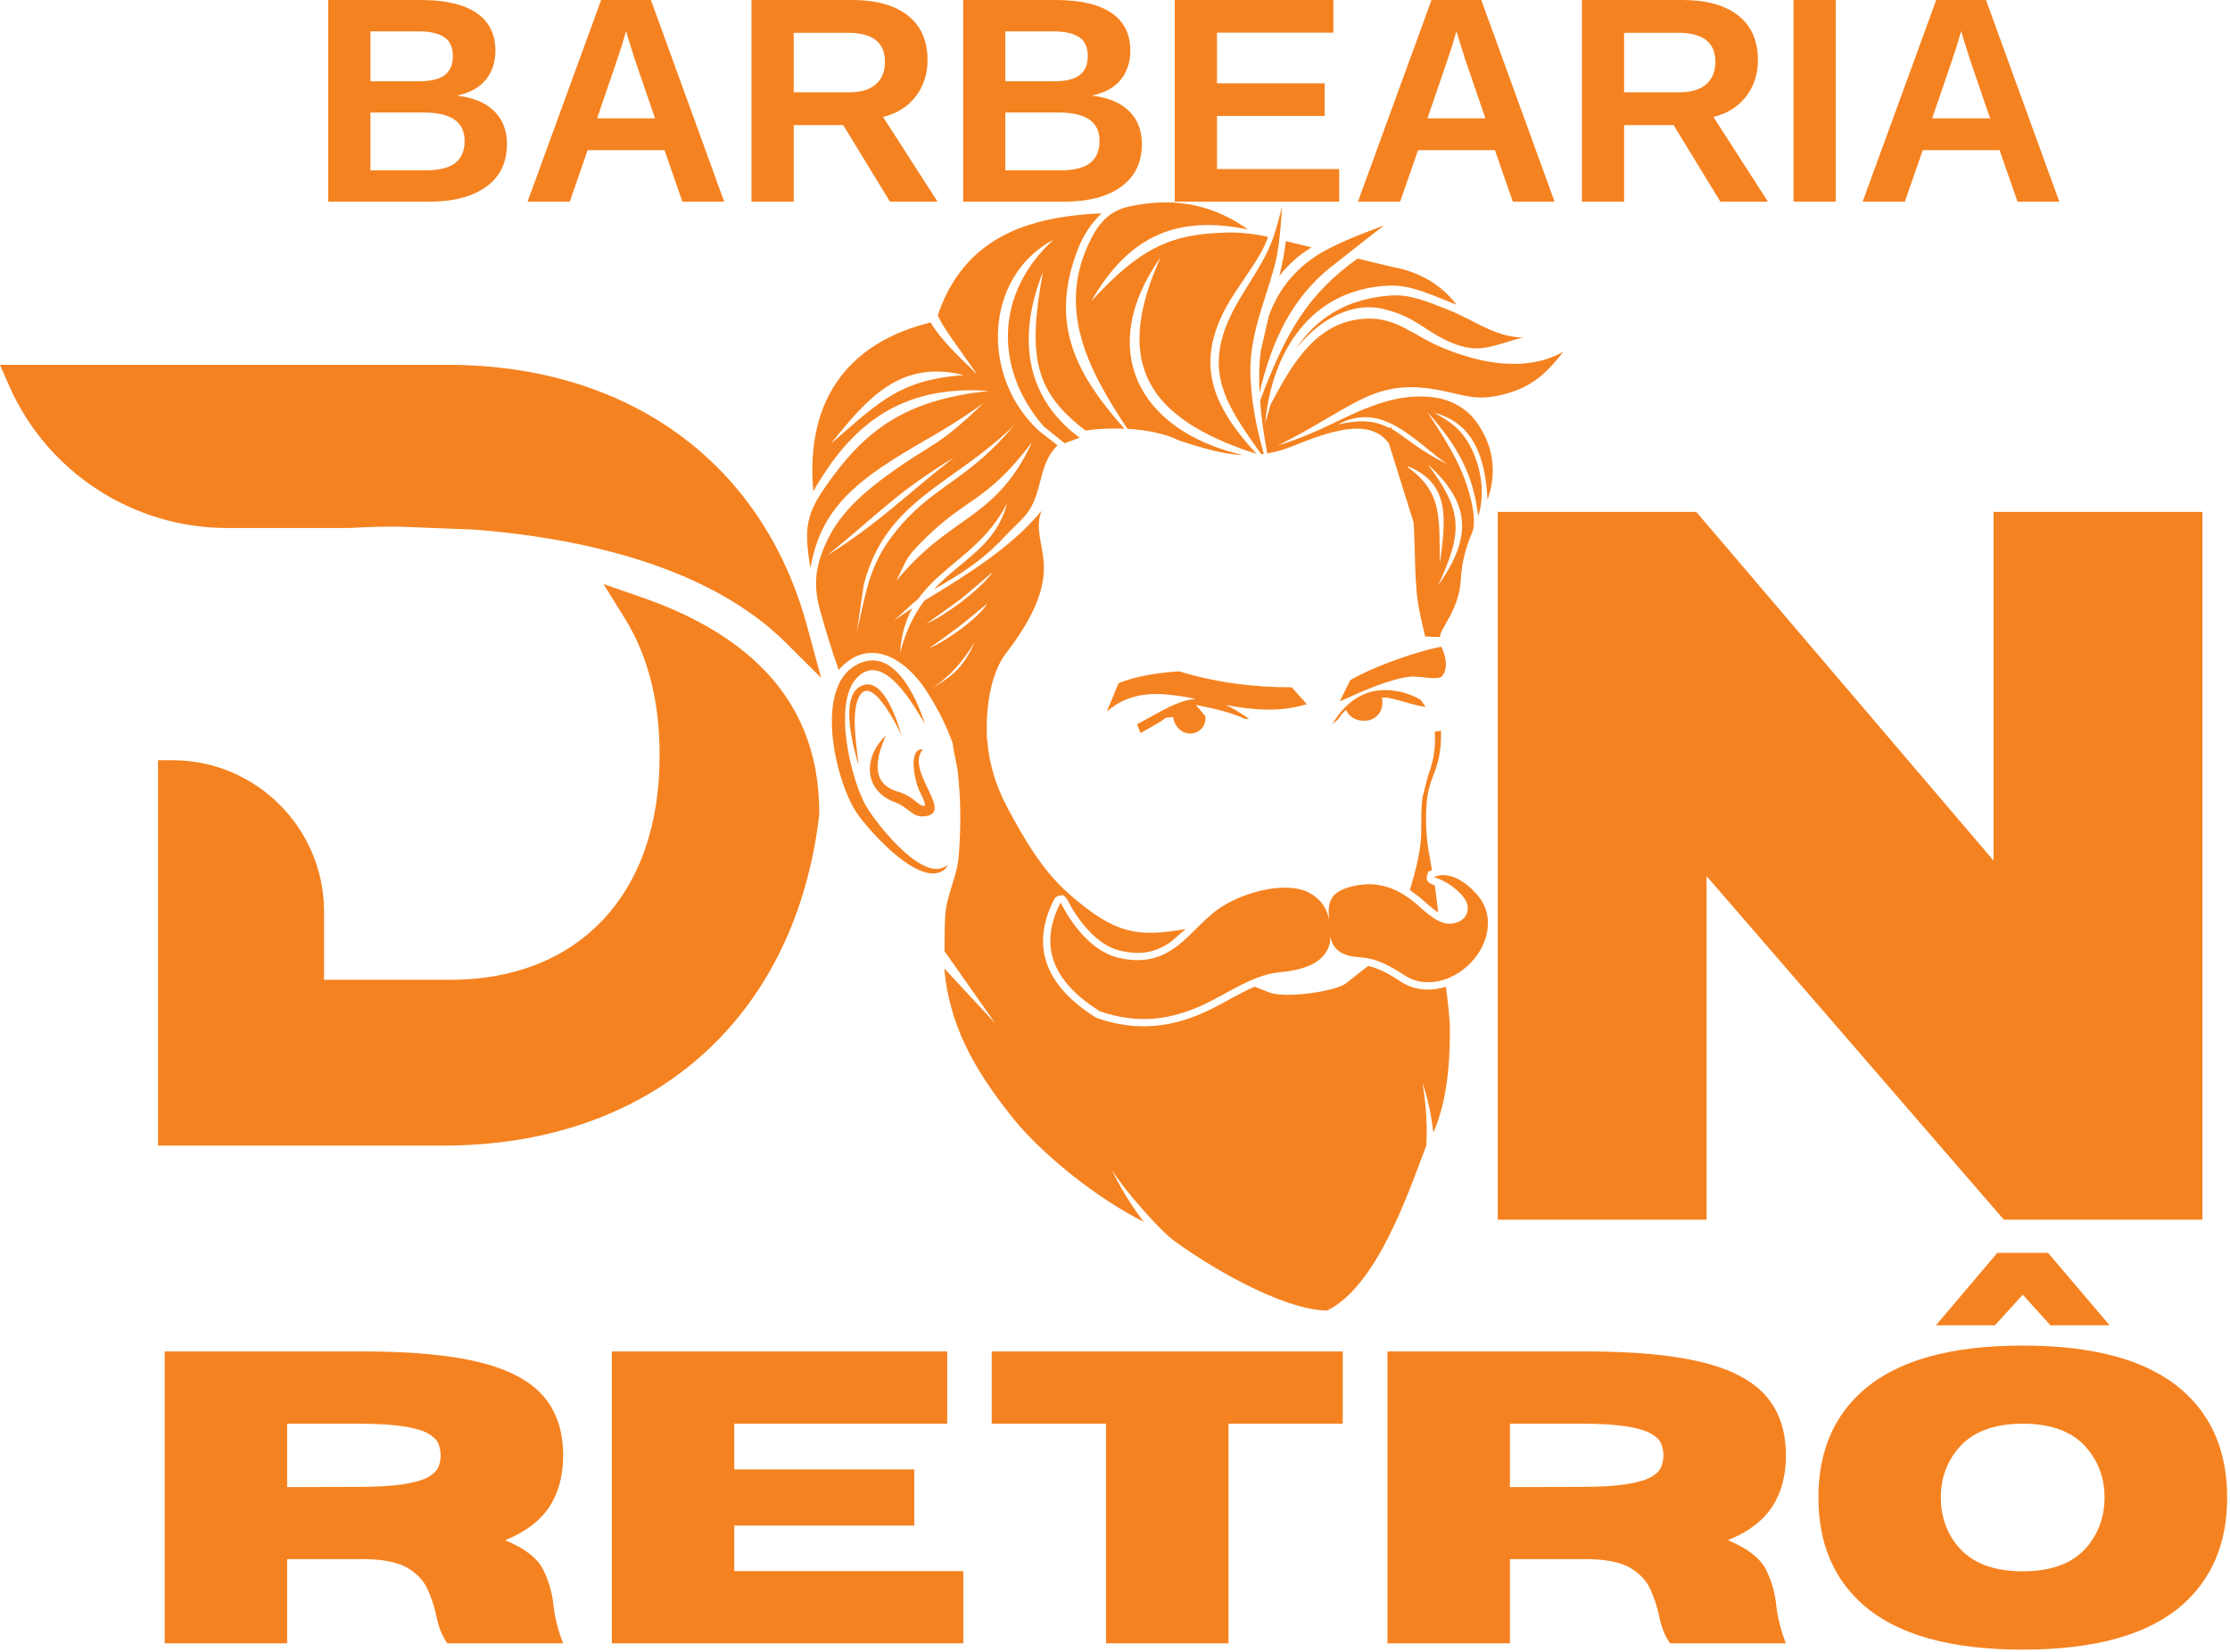 <svg xmlns="http://www.w3.org/2000/svg" width="687" height="509" viewBox="0 0 687 509" fill="none"><path d="M248.609 192.779C234.922 142.446 193.521 112.394 137.854 112.394H0L2.714 118.628C14.396 145.373 40.828 162.654 70.052 162.67L107.891 162.654C109.318 162.55 114.594 162.227 122.505 162.227L146.255 163.159C175.536 165.461 215.661 173.107 240.453 196.42L241.036 196.956L252.964 208.815L248.609 192.763V192.779ZM252.385 250.789L252.354 251.263C244.901 313.972 200.563 352.92 136.609 352.92H48.682V234.201H53.125C78.87 234.201 99.828 255.118 99.828 280.821V301.847H138.771C157.953 301.847 174.115 295.555 185.49 283.644C197.078 271.539 203.198 254.029 203.198 233.019V232.295C203.198 216.029 199.609 202.003 192.542 190.602L185.948 179.951L197.786 184.05C212.474 189.144 224.401 195.925 233.203 204.211C246.083 216.321 252.521 231.993 252.385 250.774" fill="#F58220"></path><path fill-rule="evenodd" clip-rule="evenodd" d="M277.77 226.555C276.729 223.274 272.177 207.316 264.88 211.55C258.625 215.17 263.067 231.024 264.541 235.795C263.927 230.534 262.458 221.508 264.005 216.321C267.453 204.826 276.989 224.993 277.77 226.555ZM284.276 230.826C279.645 230.566 281.838 240.571 283.093 243.347C283.338 243.883 285.333 247.519 284.901 248.274V248.243C282.802 248.519 281.864 245.42 276.64 243.899C267.989 241.383 269.817 233.404 272.973 226.571C266.135 232.758 265.708 243.378 275.625 247.107C280.197 248.826 280.947 251.863 284.781 251.482C294.302 250.514 278.739 237.67 284.276 230.826ZM284.947 222.998C282.312 214.743 275.057 198.321 263.484 205.029C251.02 212.253 257.182 239.816 263.666 250.008C267.041 255.316 285.421 276.264 292.156 266.55L290.359 267.347C282.953 270.264 269.723 253.446 266.703 248.118C262.135 240.045 256.432 216.613 264.036 208.758C272.406 200.102 282.005 218.363 284.963 222.998H284.947ZM409.739 290.399L409.875 288.524C410.552 292.592 413.583 294.514 418.322 294.847C422.416 295.154 425.572 295.8 432.906 300.571C437.901 303.826 444.802 303.076 450.427 298.946C458.171 293.238 461.036 283.076 455.536 276.201C453.802 274.04 447.807 267.654 441.718 270.185C444.619 271.139 447.973 272.889 450.75 276.232C453.447 279.472 452.255 283.633 447.744 284.461C443.468 285.258 440.005 281.592 436 278.211C430.39 273.472 423.921 271.003 415.885 273.243C409.552 275.008 409.062 278.123 409.416 283.279C408.77 279.779 406.932 277.06 403.526 275.144C396.656 271.264 383.458 274.623 375.927 279.639C366.333 286.04 361.197 299.284 344.067 294.925C336.494 292.993 330.088 284.826 326.744 278.029C319.416 292.331 325.348 303.045 338.781 311.514C350.614 315.659 361.255 314.326 372.526 308.659C379.27 305.284 386.598 300.253 394.083 299.545C401.015 298.899 408.203 297.029 409.739 290.383V290.399ZM442.026 225.378C442.411 231.805 441.182 235.383 439.895 239.159L438.317 245.248C437.458 250.743 438.177 255.118 437.625 259.816C437.041 264.68 435.802 269.451 434.328 274.165L437.473 276.524C438.901 277.738 441 279.764 443.067 281.066L442.302 274.79C442.208 274.118 442.119 273.425 442.01 272.748L441.338 272.488C440.078 272.076 439.51 271.279 439.479 270.326L440.005 268.529L441.119 268.071C440.817 265.597 440.234 263.191 439.895 260.732C439.25 256.024 439.052 249.67 439.817 244.956C440.046 243.56 440.401 241.842 441.671 238.576C443.13 234.831 444.052 231.451 443.942 225.128L442.026 225.404V225.378ZM439.218 217.748C435.416 217.352 431.25 215.555 427.291 214.925L425.76 214.894C426.432 219.024 424.182 221.665 420.916 222.014C418.843 222.232 416.88 221.493 415.593 220.191L414.656 218.685C413.25 220.003 412.739 220.878 412.13 221.691L410.427 223.107C414.093 216.935 419.015 213.331 424.593 212.717C428.854 212.238 433.578 213.222 437.64 215.555L439.218 217.779V217.748ZM344.588 210.477L340.973 219.222C348.916 212.253 358.218 213.3 368.416 215.31C362.697 215.738 357.656 219.253 350.265 223.118L351.385 225.821C354.604 223.993 357.255 222.597 359.281 221.081L361.411 220.909C361.963 224.316 364.505 226.238 367.203 225.946C369.906 225.654 371.729 223.258 371.296 220.586L368.401 217.149C375.822 218.623 379.182 219.592 383.734 221.508L384.791 221.415C381.619 219.253 379.531 218.04 377.583 217.165C385.572 218.67 393.973 219.576 402.593 216.935C401.333 215.477 399.218 213.206 397.963 211.748C385.755 211.732 374.593 210.243 363.281 206.821C356.505 207.269 350.125 208.264 344.588 210.461V210.477ZM399.098 107.67C405.656 99.212 415.916 92.587 426.557 95.269C436.473 97.769 438.807 102.008 447.057 105.519C455.838 109.279 459.932 106.352 469.104 103.972C460.411 103.831 453.88 98.43 446.151 95.441C440.125 93.107 434.697 90.576 428.276 91.05C414.166 92.123 405.197 98.43 399.109 107.67H399.098ZM418.276 79.618C403.052 90.56 396.322 101.868 388.197 123.461C388.578 128.711 389.359 134.144 390.416 139.696C393.114 139.222 395.921 138.394 398.942 137.18C411.927 131.889 422.281 129.232 427.843 136.519L435.494 160.951C436.093 169.732 435.604 180.06 437.317 188.378C437.947 191.446 438.484 193.81 439.067 196.081L443.682 196.264C443.145 194.175 449.614 188.086 450.062 178.326C450.307 173.029 451.687 168.425 453.604 163.836C454.369 162.008 454.125 158.253 453.385 154.935C451.317 145.639 447.437 138.472 439.651 126.836C450.135 138.529 453.864 147.05 455.395 158.956C457.833 151.727 456.13 141.691 451.286 134.758C448.833 131.243 445.369 129.06 441.89 127.191C454.692 130.472 457.682 142.43 458.265 153.956C461.281 145.331 460.026 137.347 454.953 130.139C451.27 124.904 445.583 122.909 441.75 122.42C436.984 121.805 431.557 122.081 424.609 124.43C413.291 128.264 407.895 132.836 393.609 137.274C416.604 125.795 422.614 116.972 441.276 119.826C451.135 121.342 454.432 124.274 465.255 120.915C473.229 118.441 477.598 113.529 481.614 108.373C469.182 115.326 454.197 111.107 445.046 107.409C435.171 103.404 430.541 97.753 420.838 98.17C405.322 98.831 397.807 112.659 391.432 124.613L389.76 130.383C391.796 108.191 403.989 88.93 428.072 87.982C434.713 87.717 441.166 90.925 448.739 93.889C444.234 88.024 437.854 83.852 428.75 82.18L418.26 79.665L418.276 79.618ZM394.13 85.003C396.781 81.612 400.062 78.633 404.031 76.196L396.119 74.29C395.77 77.696 395.031 81.29 394.13 84.987V85.003ZM388.364 108.373C387.89 112.409 387.812 116.649 388.026 121.019C392.026 103.972 398.453 91.68 409.692 82.503L426.328 69.456C419.703 71.972 410.552 75.378 405.062 79.107C397.994 83.915 393.5 90.097 390.895 97.295L388.348 108.373H388.364ZM394.958 63.639C391.552 77.639 389.744 79.139 382.14 91.712C369.489 112.659 376.604 123.185 388.578 139.956L389.343 139.852C387.26 132.394 385.729 124.904 385.328 117.691C384.286 104.769 389.296 94.165 392.489 82.576C394.13 76.654 394.541 70.133 394.958 63.612V63.639ZM348.026 63.581C342.229 64.821 338.932 68.185 336.312 73.217C324.906 95.055 335.588 114.435 347.333 132.102C353.619 132.467 359.354 133.711 363.109 135.659C370.869 138.196 377.031 139.972 383.135 140.206L382.536 140.113C350.385 132.514 337.645 107.378 357.593 79.185C343.791 109.727 351.567 127.175 383.041 138.472L387.078 139.805C373.109 124.581 366.901 110.706 380.39 90.253C385.526 82.456 388.885 78.191 390.635 73.003C386.583 72.034 382.229 71.576 378.291 71.639C360.395 71.972 351.078 76.592 336.187 92.784C348.057 72.081 363.234 66.295 384.531 70.701C374.854 63.915 363.401 60.279 348.026 63.581ZM296.89 115.54C277.453 110.738 267.27 122.571 255.968 136.691C271.302 123.383 277.328 117.076 296.89 115.54ZM317.989 136.17C303.593 155.133 297.963 152.878 284.473 166.399C278.875 172.003 279.687 171.816 276.13 178.935C293.057 158.326 306.718 160.415 317.973 136.17H317.989ZM304.234 185.889C292.354 195.56 298.302 190.956 286.375 199.67C291.265 197.581 301.125 190.753 304.234 185.889ZM305.906 176.144C292.677 187.331 299.515 182.024 285.437 192.123C290.083 190.248 301.614 182.206 305.906 176.144ZM300.25 197.889C296.51 203.878 292.906 208.191 287.281 211.904C293.593 208.248 296.921 205.347 300.25 197.889ZM439.895 143.102C453.234 155.107 453.479 165.696 443.036 180.368C450.671 163.836 450.718 157.545 439.895 143.102ZM433.609 143.581L433.807 144.04C444.494 151.805 443.296 159.477 443.588 173.503C445.338 160.321 447.057 148.951 433.593 143.597L433.609 143.581ZM412.13 130.764C419.781 129.029 424.01 129.769 428.01 131.889L428.489 131.488L428.671 132.04C433.104 134.784 437.411 138.821 445.812 142.998C435.369 135.508 425.807 123.508 412.13 130.779V130.764ZM254.776 171.175C271.088 160.92 279.062 152.498 293.869 140.956C276.208 151.654 270.213 158.665 254.776 171.175ZM312.578 130.842C293.718 149.456 273.052 153.665 266.104 180.045L263.973 194.67C267.208 180.764 267.942 172.738 277.744 161.581C288.583 149.243 298.854 147.43 312.562 130.826L312.578 130.842ZM304.208 228.17C304.359 231.175 304.864 234.154 305.817 237.56C306.906 241.488 308.468 245.31 310.369 248.857C315.442 258.31 320.979 267.961 328.984 275.066C344.02 288.42 351 288.555 365.26 286.238L360.598 290.217C355.52 293.805 350.541 294.248 344.666 292.764C337.75 290.998 331.77 283.154 328.765 277.034L327.651 275.805C325.901 275.821 325.151 276.279 324.75 277.06C321.838 282.758 320.38 288.972 322.005 295.185C324.109 303.274 330.776 309.165 337.552 313.451L337.828 313.602C350.416 317.993 361.687 316.613 373.489 310.701C377.494 308.691 381.984 305.899 386.526 303.967L391.109 305.774C395.63 307.555 410.489 305.67 414.505 303.06L421.494 297.566C425.208 298.409 428.489 300.404 431.645 302.477C435.833 305.206 440.828 305.435 445.432 303.982C446.041 308.659 446.671 313.342 446.671 318.066C446.64 328.456 445.692 339.368 441.598 348.899C440.89 343.79 440.125 339.029 438.239 333.644C439.343 340.258 439.77 346.722 439.39 352.951C434.052 366.915 424.333 396.18 408.817 403.748C394.265 403.456 371.098 389.185 361.734 382.248C357.13 378.93 345.88 366.024 342.473 360.316C345.052 365.717 348.286 371.076 352.348 376.383C337.203 368.831 320.442 354.93 312.104 344.508C299.375 328.628 292.489 315.352 290.88 298.316L306.583 315.227L290.973 293.008C290.973 290.201 291.005 285.149 291.203 281.988C291.572 275.868 294.822 270.113 295.328 263.988C296.078 254.935 296.062 245.769 294.942 236.795L293.505 229.534L293.671 229.519C291.786 223.977 289.166 218.732 285.822 213.498C279.119 202.696 267.578 195.852 258.38 206.378C256 199.748 253.994 192.873 252.536 187.623C251.02 182.113 250.833 176.821 253.151 170.498C256.354 161.764 261.52 155.076 273.171 146.555C287.63 135.982 288.109 138.514 302.916 124.243C290.421 133.316 282.463 136.503 271.484 143.977C257.072 153.784 251.921 162.639 249.656 174.977C247.645 162.717 248.348 158.435 254.484 149.67C266.197 132.946 278.281 123.201 304.697 120.435C277.098 118.409 261.921 131.409 250.557 151.378C247.953 121.909 262.64 105.211 286.697 99.337C289.458 104.06 294.421 108.988 301.031 115.357C294.854 106.472 290.864 101.472 288.89 97.175C290.515 92.352 292.614 88.227 295.13 84.696C304.744 71.222 320.427 66.493 339.364 65.727C336.312 68.675 333.875 72.097 332.02 76.883C322.942 100.394 332.093 115.821 346.385 132.071C342.458 131.899 338.348 132.071 334.411 132.623C319.046 120.915 316.317 110.232 321.348 83.696C313.052 104.31 316.208 122.753 332.598 134.847L327.984 136.55L321.578 131.409C306.197 113.748 306.52 90.222 324.583 73.816C303.27 85.128 301.828 115.941 320.151 132.805L325.791 137.165C321.255 141.8 321.192 146.743 319.229 152.571C317.13 158.821 314.281 160.201 309.848 164.972C304.744 170.451 299.713 174.654 289.75 180.394L287.692 181.576C296.338 172.248 306.859 168.258 310.26 154.982C303.088 169.425 290.161 174.102 282.786 184.618C281.177 185.816 279.937 187.149 275.458 191.107L281.067 187.363C279.031 191.076 277.635 195.514 277.296 201.191C279.046 194.238 281.713 189.128 284.796 185.029C297.828 177.113 311.734 168.534 320.828 157.378C316.807 168.685 330.39 174.613 309.911 201.284C305.125 207.529 303.531 218.316 304.083 228.232L304.192 228.217L304.208 228.17ZM444.02 208.524C445.937 206.732 445.89 202.847 443.989 199.227C437.38 200.441 423.994 204.904 415.963 209.524L412.739 216.092C420.057 212.779 428.276 209.06 434.833 208.42C438.177 208.42 442.333 209.446 444.036 208.524" fill="#F58220"></path><path d="M156.18 44.396C156.18 50.052 154.06 54.417 149.826 57.5C145.602 60.583 139.727 62.125 132.201 62.125H101.117V0H129.555C137.138 0 142.872 1.323 146.763 3.958C150.664 6.583 152.617 10.469 152.617 15.604C152.617 19.135 151.638 22.115 149.68 24.542C147.721 26.974 144.742 28.615 140.742 29.458C145.768 30.042 149.596 31.625 152.221 34.208C154.857 36.781 156.18 40.177 156.18 44.396ZM139.513 17.375C139.513 14.583 138.622 12.604 136.846 11.438C135.065 10.26 132.43 9.667 128.93 9.667H114.117V25.042H129.013C132.69 25.042 135.357 24.406 137.013 23.125C138.68 21.849 139.513 19.932 139.513 17.375ZM143.138 43.396C143.138 37.578 138.961 34.667 130.617 34.667H114.117V52.479H131.096C135.263 52.479 138.31 51.724 140.242 50.208C142.169 48.698 143.138 46.427 143.138 43.396Z" fill="#F58220"></path><path d="M210.232 62.125L204.711 46.25H181.044L175.523 62.125H162.523L185.19 0H200.523L223.107 62.125H210.232ZM192.857 9.562L192.586 10.542C192.294 11.599 191.94 12.807 191.523 14.167C191.117 15.516 188.591 22.948 183.94 36.458H201.794L195.669 18.604L193.773 12.604L192.857 9.562Z" fill="#F58220"></path><path d="M274.182 62.125L259.766 38.542H244.516V62.125H231.516V0H262.557C269.958 0 275.672 1.599 279.703 4.792C283.729 7.974 285.745 12.552 285.745 18.521C285.745 22.87 284.505 26.625 282.036 29.792C279.563 32.948 276.229 35.021 272.036 36.021L288.828 62.125H274.182ZM272.641 19.042C272.641 13.083 268.818 10.104 261.182 10.104H244.516V28.438H261.536C265.172 28.438 267.932 27.62 269.807 25.979C271.693 24.328 272.641 22.016 272.641 19.042Z" fill="#F58220"></path><path d="M351.781 44.396C351.781 50.052 349.661 54.417 345.427 57.5C341.203 60.583 335.328 62.125 327.802 62.125H296.719V0H325.156C332.74 0 338.474 1.323 342.365 3.958C346.266 6.583 348.219 10.469 348.219 15.604C348.219 19.135 347.24 22.115 345.281 24.542C343.323 26.974 340.344 28.615 336.344 29.458C341.37 30.042 345.198 31.625 347.823 34.208C350.458 36.781 351.781 40.177 351.781 44.396ZM335.115 17.375C335.115 14.583 334.224 12.604 332.448 11.438C330.667 10.26 328.031 9.667 324.531 9.667H309.719V25.042H324.615C328.292 25.042 330.958 24.406 332.615 23.125C334.281 21.849 335.115 19.932 335.115 17.375ZM338.74 43.396C338.74 37.578 334.563 34.667 326.219 34.667H309.719V52.479H326.698C330.865 52.479 333.911 51.724 335.844 50.208C337.771 48.698 338.74 46.427 338.74 43.396Z" fill="#F58220"></path><path d="M361.914 62.125V0H410.768V10.062H374.914V25.667H408.081V35.708H374.914V52.083H412.56V62.125H361.914Z" fill="#F58220"></path><path d="M466.052 62.125L460.531 46.25H436.865L431.344 62.125H418.344L441.01 0H456.344L478.927 62.125H466.052ZM448.677 9.562L448.406 10.542C448.115 11.599 447.76 12.807 447.344 14.167C446.938 15.516 444.411 22.948 439.76 36.458H457.615L451.49 18.604L449.594 12.604L448.677 9.562Z" fill="#F58220"></path><path d="M530.003 62.125L515.586 38.542H500.336V62.125H487.336V0H518.378C525.779 0 531.492 1.599 535.523 4.792C539.549 7.974 541.565 12.552 541.565 18.521C541.565 22.87 540.326 26.625 537.857 29.792C535.383 32.948 532.049 35.021 527.857 36.021L544.648 62.125H530.003ZM528.461 19.042C528.461 13.083 524.638 10.104 517.003 10.104H500.336V28.438H517.357C520.992 28.438 523.753 27.62 525.628 25.979C527.513 24.328 528.461 22.016 528.461 19.042Z" fill="#F58220"></path><path d="M552.531 62.125V0H565.531V62.125H552.531Z" fill="#F58220"></path><path d="M621.536 62.125L616.016 46.25H592.349L586.828 62.125H573.828L596.495 0H611.828L634.411 62.125H621.536ZM604.161 9.562L603.891 10.542C603.599 11.599 603.245 12.807 602.828 14.167C602.422 15.516 599.896 22.948 595.245 36.458H613.099L606.974 18.604L605.078 12.604L604.161 9.562Z" fill="#F58220"></path><path d="M173.484 506.258H137.818C136.193 504.008 135.047 501.128 134.38 497.612C133.797 494.904 132.911 492.248 131.734 489.633C130.568 487.024 128.552 484.852 125.693 483.112C122.828 481.378 118.578 480.445 112.943 480.32H88.463V506.258H50.734V416.341H112.068C126.734 416.341 138.568 417.44 147.568 419.633C156.568 421.831 163.135 425.279 167.276 429.987C171.411 434.685 173.484 440.81 173.484 448.362C173.484 454.669 172.052 459.977 169.193 464.279C166.328 468.586 161.802 471.987 155.609 474.487C161.578 476.961 165.453 479.919 167.234 483.362C169.01 486.81 170.109 490.602 170.526 494.737C170.943 498.404 171.927 502.248 173.484 506.258ZM88.463 458.133L110.005 458.07C116.016 458.07 120.755 457.8 124.214 457.258C127.682 456.716 130.245 455.982 131.901 455.05C133.552 454.107 134.609 453.06 135.068 451.904C135.526 450.753 135.755 449.57 135.755 448.362C135.755 447.154 135.526 445.966 135.068 444.8C134.609 443.633 133.552 442.581 131.901 441.633C130.245 440.69 127.682 439.945 124.214 439.404C120.755 438.862 116.016 438.591 110.005 438.591H88.463V458.133Z" fill="#F58220"></path><path d="M296.763 506.258H188.492V416.341H291.805V438.591H226.221V452.695H281.659V469.987H226.221V484.008H296.763V506.258Z" fill="#F58220"></path><path d="M378.453 506.258H340.745V438.591H305.516V416.341H413.661V438.591H378.453V506.258Z" fill="#F58220"></path><path d="M550.188 506.258H514.521C512.896 504.008 511.75 501.128 511.083 497.612C510.5 494.904 509.615 492.248 508.438 489.633C507.271 487.024 505.255 484.852 502.396 483.112C499.531 481.378 495.281 480.445 489.646 480.32H465.167V506.258H427.438V416.341H488.771C503.438 416.341 515.271 417.44 524.271 419.633C533.271 421.831 539.839 425.279 543.979 429.987C548.115 434.685 550.188 440.81 550.188 448.362C550.188 454.669 548.755 459.977 545.896 464.279C543.031 468.586 538.505 471.987 532.313 474.487C538.281 476.961 542.156 479.919 543.938 483.362C545.714 486.81 546.813 490.602 547.229 494.737C547.646 498.404 548.63 502.248 550.188 506.258ZM465.167 458.133L486.708 458.07C492.719 458.07 497.458 457.8 500.917 457.258C504.385 456.716 506.948 455.982 508.604 455.05C510.255 454.107 511.313 453.06 511.771 451.904C512.229 450.753 512.458 449.57 512.458 448.362C512.458 447.154 512.229 445.966 511.771 444.8C511.313 443.633 510.255 442.581 508.604 441.633C506.948 440.69 504.385 439.945 500.917 439.404C497.458 438.862 492.719 438.591 486.708 438.591H465.167V458.133Z" fill="#F58220"></path><path d="M623.161 508.195C600.938 508.195 584.583 503.628 574.099 494.487C564.833 486.378 560.203 475.331 560.203 461.341C560.203 447.341 564.833 436.315 574.099 428.258C584.583 419.107 600.938 414.529 623.161 414.529C645.38 414.529 661.734 419.107 672.224 428.258C681.484 436.315 686.12 447.341 686.12 461.341C686.12 475.331 681.484 486.378 672.224 494.487C661.734 503.628 645.38 508.195 623.161 508.195ZM623.161 484.07C632.271 484.07 638.953 481.461 643.203 476.237C646.63 472.029 648.349 467.065 648.349 461.341C648.349 455.623 646.63 450.669 643.203 446.487C638.953 441.227 632.271 438.591 623.161 438.591C614.047 438.591 607.349 441.227 603.057 446.487C599.625 450.669 597.911 455.623 597.911 461.341C597.911 467.065 599.625 472.029 603.057 476.237C607.349 481.461 614.047 484.07 623.161 484.07ZM649.911 408.279H631.682L623.161 398.862L614.578 408.279H596.411L615.328 385.966H630.932L649.911 408.279Z" fill="#F58220"></path><path d="M617.331 375.747L525.747 269.893V375.747H461.414V157.706H522.581L614.164 265.143V157.706H678.497V375.747H617.331Z" fill="#F58220"></path></svg>